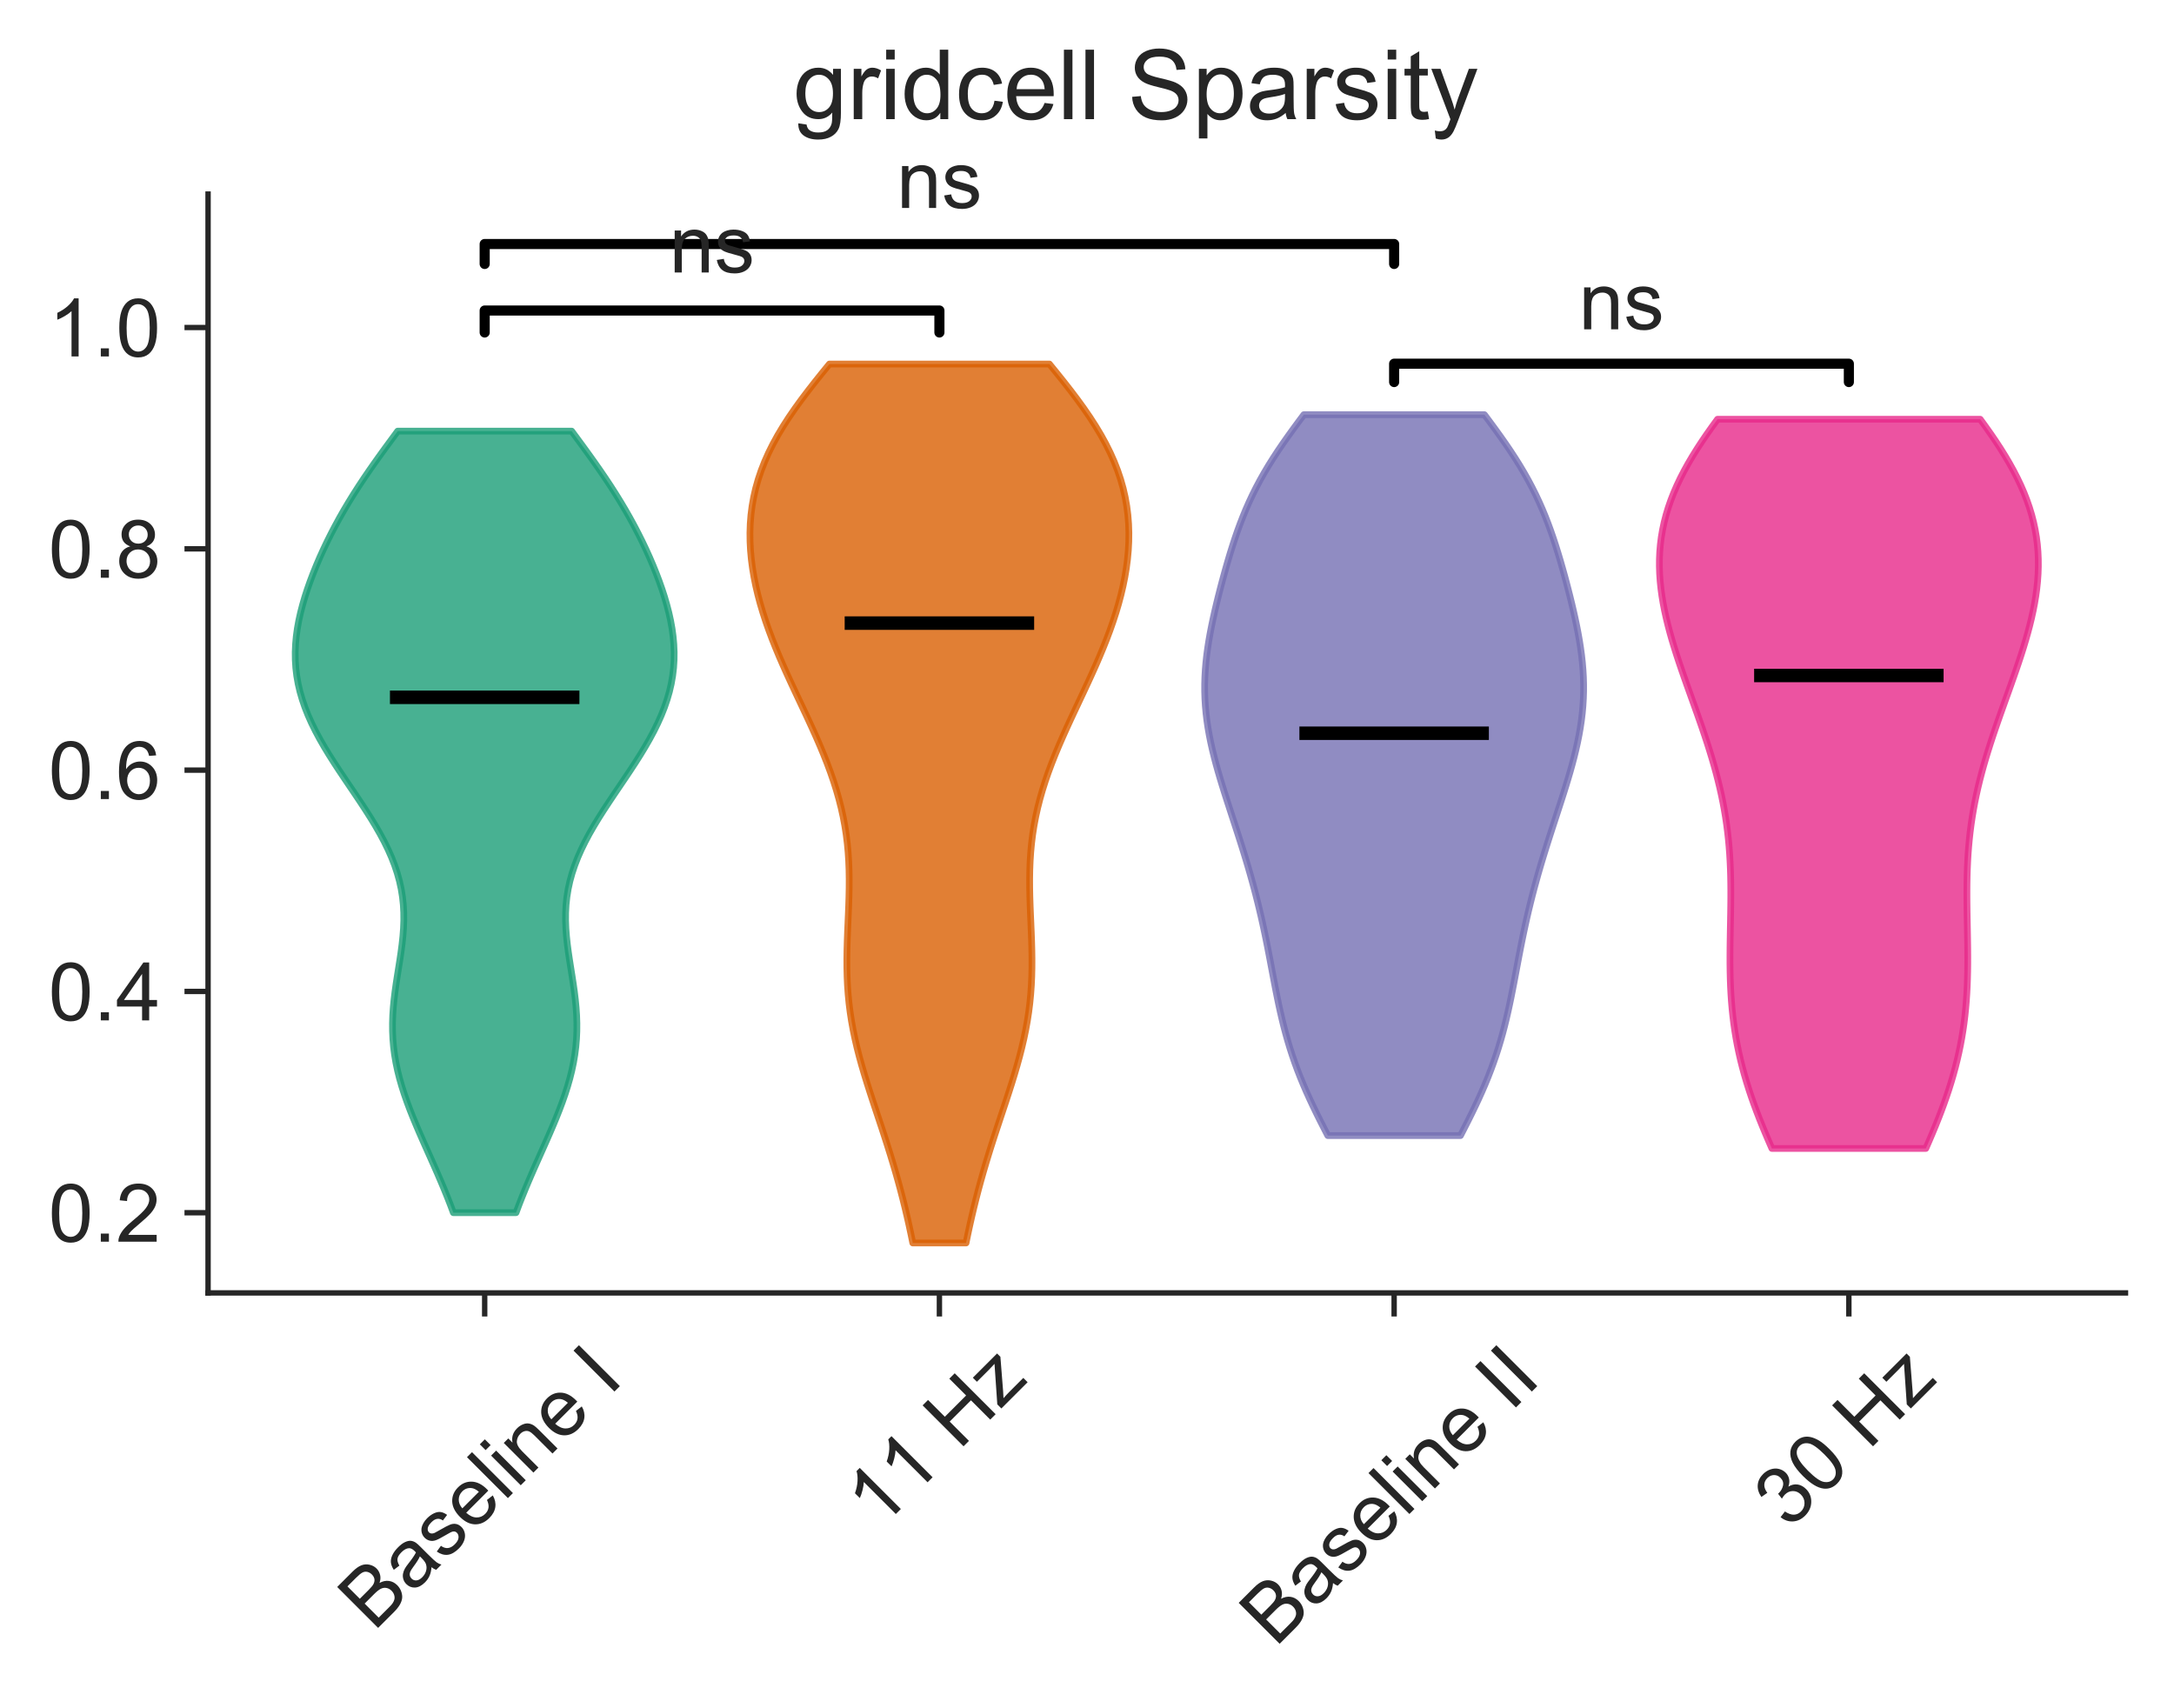 <?xml version="1.0" encoding="utf-8" standalone="no"?>
<!DOCTYPE svg PUBLIC "-//W3C//DTD SVG 1.1//EN"
  "http://www.w3.org/Graphics/SVG/1.1/DTD/svg11.dtd">
<!-- Created with matplotlib (https://matplotlib.org/) -->
<svg height="253.46pt" version="1.1" viewBox="0 0 322.66 253.46" width="322.66pt" xmlns="http://www.w3.org/2000/svg" xmlns:xlink="http://www.w3.org/1999/xlink">
 <defs>
  <style type="text/css">
*{stroke-linecap:butt;stroke-linejoin:round;}
  </style>
 </defs>
 <g id="figure_1">
  <g id="patch_1">
   <path d="M 0 253.46 
L 322.66 253.46 
L 322.66 0 
L 0 0 
z
" style="fill:none;"/>
  </g>
  <g id="axes_1">
   <g id="patch_2">
    <path d="M 30.88 191.88 
L 315.46 191.88 
L 315.46 28.8 
L 30.88 28.8 
z
" style="fill:none;"/>
   </g>
   <g id="matplotlib.axis_1">
    <g id="xtick_1">
     <g id="line2d_1">
      <defs>
       <path d="M 0 0 
L 0 3.5 
" id="m18ed83a889" style="stroke:#262626;stroke-width:0.8;"/>
      </defs>
      <g>
       <use style="fill:#262626;stroke:#262626;stroke-width:0.8;" x="71.936" xlink:href="#m18ed83a889" y="191.88"/>
      </g>
     </g>
     <g id="text_1">
      <!-- Baseline I -->
      <defs>
       <path d="M 7.328 0 
L 7.328 71.578 
L 34.188 71.578 
Q 42.391 71.578 47.344 69.406 
Q 52.297 67.234 55.094 62.719 
Q 57.906 58.203 57.906 53.266 
Q 57.906 48.688 55.422 44.625 
Q 52.938 40.578 47.906 38.094 
Q 54.391 36.188 57.875 31.594 
Q 61.375 27 61.375 20.75 
Q 61.375 15.719 59.25 11.391 
Q 57.125 7.078 54 4.734 
Q 50.875 2.391 46.156 1.188 
Q 41.453 0 34.625 0 
z
M 16.797 41.5 
L 32.281 41.5 
Q 38.578 41.5 41.312 42.328 
Q 44.922 43.406 46.75 45.891 
Q 48.578 48.391 48.578 52.156 
Q 48.578 55.719 46.875 58.422 
Q 45.172 61.141 41.984 62.141 
Q 38.812 63.141 31.109 63.141 
L 16.797 63.141 
z
M 16.797 8.453 
L 34.625 8.453 
Q 39.203 8.453 41.062 8.797 
Q 44.344 9.375 46.531 10.734 
Q 48.734 12.109 50.141 14.719 
Q 51.562 17.328 51.562 20.75 
Q 51.562 24.75 49.516 27.703 
Q 47.469 30.672 43.828 31.859 
Q 40.188 33.062 33.344 33.062 
L 16.797 33.062 
z
" id="ArialMT-66"/>
       <path d="M 40.438 6.391 
Q 35.547 2.25 31.031 0.531 
Q 26.516 -1.172 21.344 -1.172 
Q 12.797 -1.172 8.203 3 
Q 3.609 7.172 3.609 13.672 
Q 3.609 17.484 5.344 20.625 
Q 7.078 23.781 9.891 25.688 
Q 12.703 27.594 16.219 28.562 
Q 18.797 29.25 24.031 29.891 
Q 34.672 31.156 39.703 32.906 
Q 39.75 34.719 39.75 35.203 
Q 39.75 40.578 37.25 42.781 
Q 33.891 45.75 27.25 45.75 
Q 21.047 45.75 18.094 43.578 
Q 15.141 41.406 13.719 35.891 
L 5.125 37.062 
Q 6.297 42.578 8.984 45.969 
Q 11.672 49.359 16.75 51.188 
Q 21.828 53.031 28.516 53.031 
Q 35.156 53.031 39.297 51.469 
Q 43.453 49.906 45.406 47.531 
Q 47.359 45.172 48.141 41.547 
Q 48.578 39.312 48.578 33.453 
L 48.578 21.734 
Q 48.578 9.469 49.141 6.219 
Q 49.703 2.984 51.375 0 
L 42.188 0 
Q 40.828 2.734 40.438 6.391 
z
M 39.703 26.031 
Q 34.906 24.078 25.344 22.703 
Q 19.922 21.922 17.672 20.938 
Q 15.438 19.969 14.203 18.094 
Q 12.984 16.219 12.984 13.922 
Q 12.984 10.406 15.641 8.062 
Q 18.312 5.719 23.438 5.719 
Q 28.516 5.719 32.469 7.938 
Q 36.422 10.156 38.281 14.016 
Q 39.703 17 39.703 22.797 
z
" id="ArialMT-97"/>
       <path d="M 3.078 15.484 
L 11.766 16.844 
Q 12.5 11.625 15.844 8.844 
Q 19.188 6.062 25.203 6.062 
Q 31.25 6.062 34.172 8.516 
Q 37.109 10.984 37.109 14.312 
Q 37.109 17.281 34.516 19 
Q 32.719 20.172 25.531 21.969 
Q 15.875 24.422 12.141 26.203 
Q 8.406 27.984 6.469 31.125 
Q 4.547 34.281 4.547 38.094 
Q 4.547 41.547 6.125 44.5 
Q 7.719 47.469 10.453 49.422 
Q 12.5 50.922 16.031 51.969 
Q 19.578 53.031 23.641 53.031 
Q 29.734 53.031 34.344 51.266 
Q 38.969 49.516 41.156 46.5 
Q 43.359 43.5 44.188 38.484 
L 35.594 37.312 
Q 35.016 41.312 32.203 43.547 
Q 29.391 45.797 24.266 45.797 
Q 18.219 45.797 15.625 43.797 
Q 13.031 41.797 13.031 39.109 
Q 13.031 37.406 14.109 36.031 
Q 15.188 34.625 17.484 33.688 
Q 18.797 33.203 25.25 31.453 
Q 34.578 28.953 38.25 27.359 
Q 41.938 25.781 44.031 22.75 
Q 46.141 19.734 46.141 15.234 
Q 46.141 10.844 43.578 6.953 
Q 41.016 3.078 36.172 0.953 
Q 31.344 -1.172 25.25 -1.172 
Q 15.141 -1.172 9.844 3.031 
Q 4.547 7.234 3.078 15.484 
z
" id="ArialMT-115"/>
       <path d="M 42.094 16.703 
L 51.172 15.578 
Q 49.031 7.625 43.219 3.219 
Q 37.406 -1.172 28.375 -1.172 
Q 17 -1.172 10.328 5.828 
Q 3.656 12.844 3.656 25.484 
Q 3.656 38.578 10.391 45.797 
Q 17.141 53.031 27.875 53.031 
Q 38.281 53.031 44.875 45.953 
Q 51.469 38.875 51.469 26.031 
Q 51.469 25.25 51.422 23.688 
L 12.75 23.688 
Q 13.234 15.141 17.578 10.594 
Q 21.922 6.062 28.422 6.062 
Q 33.25 6.062 36.672 8.594 
Q 40.094 11.141 42.094 16.703 
z
M 13.234 30.906 
L 42.188 30.906 
Q 41.609 37.453 38.875 40.719 
Q 34.672 45.797 27.984 45.797 
Q 21.922 45.797 17.797 41.75 
Q 13.672 37.703 13.234 30.906 
z
" id="ArialMT-101"/>
       <path d="M 6.391 0 
L 6.391 71.578 
L 15.188 71.578 
L 15.188 0 
z
" id="ArialMT-108"/>
       <path d="M 6.641 61.469 
L 6.641 71.578 
L 15.438 71.578 
L 15.438 61.469 
z
M 6.641 0 
L 6.641 51.859 
L 15.438 51.859 
L 15.438 0 
z
" id="ArialMT-105"/>
       <path d="M 6.594 0 
L 6.594 51.859 
L 14.5 51.859 
L 14.5 44.484 
Q 20.219 53.031 31 53.031 
Q 35.688 53.031 39.625 51.344 
Q 43.562 49.656 45.516 46.922 
Q 47.469 44.188 48.25 40.438 
Q 48.734 37.984 48.734 31.891 
L 48.734 0 
L 39.938 0 
L 39.938 31.547 
Q 39.938 36.922 38.906 39.578 
Q 37.891 42.234 35.281 43.812 
Q 32.672 45.406 29.156 45.406 
Q 23.531 45.406 19.453 41.844 
Q 15.375 38.281 15.375 28.328 
L 15.375 0 
z
" id="ArialMT-110"/>
       <path id="ArialMT-32"/>
       <path d="M 9.328 0 
L 9.328 71.578 
L 18.797 71.578 
L 18.797 0 
z
" id="ArialMT-73"/>
      </defs>
      <g style="fill:#262626;" transform="translate(55.498 242.216)rotate(-45)scale(0.12 -0.12)">
       <use xlink:href="#ArialMT-66"/>
       <use x="66.699" xlink:href="#ArialMT-97"/>
       <use x="122.314" xlink:href="#ArialMT-115"/>
       <use x="172.314" xlink:href="#ArialMT-101"/>
       <use x="227.93" xlink:href="#ArialMT-108"/>
       <use x="250.146" xlink:href="#ArialMT-105"/>
       <use x="272.363" xlink:href="#ArialMT-110"/>
       <use x="327.979" xlink:href="#ArialMT-101"/>
       <use x="383.594" xlink:href="#ArialMT-32"/>
       <use x="411.377" xlink:href="#ArialMT-73"/>
      </g>
     </g>
    </g>
    <g id="xtick_2">
     <g id="line2d_2">
      <g>
       <use style="fill:#262626;stroke:#262626;stroke-width:0.8;" x="139.425" xlink:href="#m18ed83a889" y="191.88"/>
      </g>
     </g>
     <g id="text_2">
      <!-- 11 Hz -->
      <defs>
       <path d="M 37.25 0 
L 28.469 0 
L 28.469 56 
Q 25.297 52.984 20.141 49.953 
Q 14.984 46.922 10.891 45.406 
L 10.891 53.906 
Q 18.266 57.375 23.781 62.297 
Q 29.297 67.234 31.594 71.875 
L 37.25 71.875 
z
" id="ArialMT-49"/>
       <path d="M 8.016 0 
L 8.016 71.578 
L 17.484 71.578 
L 17.484 42.188 
L 54.688 42.188 
L 54.688 71.578 
L 64.156 71.578 
L 64.156 0 
L 54.688 0 
L 54.688 33.734 
L 17.484 33.734 
L 17.484 0 
z
" id="ArialMT-72"/>
       <path d="M 1.953 0 
L 1.953 7.125 
L 34.969 45.016 
Q 29.344 44.734 25.047 44.734 
L 3.906 44.734 
L 3.906 51.859 
L 46.297 51.859 
L 46.297 46.047 
L 18.219 13.141 
L 12.797 7.125 
Q 18.703 7.562 23.875 7.562 
L 47.859 7.562 
L 47.859 0 
z
" id="ArialMT-122"/>
      </defs>
      <g style="fill:#262626;" transform="translate(130.541 227.109)rotate(-45)scale(0.12 -0.12)">
       <use xlink:href="#ArialMT-49"/>
       <use x="55.506" xlink:href="#ArialMT-49"/>
       <use x="111.121" xlink:href="#ArialMT-32"/>
       <use x="138.904" xlink:href="#ArialMT-72"/>
       <use x="211.121" xlink:href="#ArialMT-122"/>
      </g>
     </g>
    </g>
    <g id="xtick_3">
     <g id="line2d_3">
      <g>
       <use style="fill:#262626;stroke:#262626;stroke-width:0.8;" x="206.915" xlink:href="#m18ed83a889" y="191.88"/>
      </g>
     </g>
     <g id="text_3">
      <!-- Baseline II -->
      <g style="fill:#262626;" transform="translate(189.298 244.573)rotate(-45)scale(0.12 -0.12)">
       <use xlink:href="#ArialMT-66"/>
       <use x="66.699" xlink:href="#ArialMT-97"/>
       <use x="122.314" xlink:href="#ArialMT-115"/>
       <use x="172.314" xlink:href="#ArialMT-101"/>
       <use x="227.93" xlink:href="#ArialMT-108"/>
       <use x="250.146" xlink:href="#ArialMT-105"/>
       <use x="272.363" xlink:href="#ArialMT-110"/>
       <use x="327.979" xlink:href="#ArialMT-101"/>
       <use x="383.594" xlink:href="#ArialMT-32"/>
       <use x="411.377" xlink:href="#ArialMT-73"/>
       <use x="439.16" xlink:href="#ArialMT-73"/>
      </g>
     </g>
    </g>
    <g id="xtick_4">
     <g id="line2d_4">
      <g>
       <use style="fill:#262626;stroke:#262626;stroke-width:0.8;" x="274.404" xlink:href="#m18ed83a889" y="191.88"/>
      </g>
     </g>
     <g id="text_4">
      <!-- 30 Hz -->
      <defs>
       <path d="M 4.203 18.891 
L 12.984 20.062 
Q 14.5 12.594 18.141 9.297 
Q 21.781 6 27 6 
Q 33.203 6 37.469 10.297 
Q 41.75 14.594 41.75 20.953 
Q 41.75 27 37.797 30.922 
Q 33.844 34.859 27.734 34.859 
Q 25.25 34.859 21.531 33.891 
L 22.516 41.609 
Q 23.391 41.5 23.922 41.5 
Q 29.547 41.5 34.031 44.422 
Q 38.531 47.359 38.531 53.469 
Q 38.531 58.297 35.25 61.469 
Q 31.984 64.656 26.812 64.656 
Q 21.688 64.656 18.266 61.422 
Q 14.844 58.203 13.875 51.766 
L 5.078 53.328 
Q 6.688 62.156 12.391 67.016 
Q 18.109 71.875 26.609 71.875 
Q 32.469 71.875 37.391 69.359 
Q 42.328 66.844 44.938 62.5 
Q 47.562 58.156 47.562 53.266 
Q 47.562 48.641 45.062 44.828 
Q 42.578 41.016 37.703 38.766 
Q 44.047 37.312 47.562 32.688 
Q 51.078 28.078 51.078 21.141 
Q 51.078 11.766 44.234 5.25 
Q 37.406 -1.266 26.953 -1.266 
Q 17.531 -1.266 11.297 4.344 
Q 5.078 9.969 4.203 18.891 
z
" id="ArialMT-51"/>
       <path d="M 4.156 35.297 
Q 4.156 48 6.766 55.734 
Q 9.375 63.484 14.516 67.672 
Q 19.672 71.875 27.484 71.875 
Q 33.25 71.875 37.594 69.547 
Q 41.938 67.234 44.766 62.859 
Q 47.609 58.5 49.219 52.219 
Q 50.828 45.953 50.828 35.297 
Q 50.828 22.703 48.234 14.969 
Q 45.656 7.234 40.5 3 
Q 35.359 -1.219 27.484 -1.219 
Q 17.141 -1.219 11.234 6.203 
Q 4.156 15.141 4.156 35.297 
z
M 13.188 35.297 
Q 13.188 17.672 17.312 11.828 
Q 21.438 6 27.484 6 
Q 33.547 6 37.672 11.859 
Q 41.797 17.719 41.797 35.297 
Q 41.797 52.984 37.672 58.781 
Q 33.547 64.594 27.391 64.594 
Q 21.344 64.594 17.719 59.469 
Q 13.188 52.938 13.188 35.297 
z
" id="ArialMT-48"/>
      </defs>
      <g style="fill:#262626;" transform="translate(265.515 227.119)rotate(-45)scale(0.12 -0.12)">
       <use xlink:href="#ArialMT-51"/>
       <use x="55.615" xlink:href="#ArialMT-48"/>
       <use x="111.23" xlink:href="#ArialMT-32"/>
       <use x="139.014" xlink:href="#ArialMT-72"/>
       <use x="211.23" xlink:href="#ArialMT-122"/>
      </g>
     </g>
    </g>
   </g>
   <g id="matplotlib.axis_2">
    <g id="ytick_1">
     <g id="line2d_5">
      <defs>
       <path d="M 0 0 
L -3.5 0 
" id="mcec89b714e" style="stroke:#262626;stroke-width:0.8;"/>
      </defs>
      <g>
       <use style="fill:#262626;stroke:#262626;stroke-width:0.8;" x="30.88" xlink:href="#mcec89b714e" y="179.981"/>
      </g>
     </g>
     <g id="text_5">
      <!-- 0.2 -->
      <defs>
       <path d="M 9.078 0 
L 9.078 10.016 
L 19.094 10.016 
L 19.094 0 
z
" id="ArialMT-46"/>
       <path d="M 50.344 8.453 
L 50.344 0 
L 3.031 0 
Q 2.938 3.172 4.047 6.109 
Q 5.859 10.938 9.828 15.625 
Q 13.812 20.312 21.344 26.469 
Q 33.016 36.031 37.109 41.625 
Q 41.219 47.219 41.219 52.203 
Q 41.219 57.422 37.469 61 
Q 33.734 64.594 27.734 64.594 
Q 21.391 64.594 17.578 60.781 
Q 13.766 56.984 13.719 50.25 
L 4.688 51.172 
Q 5.609 61.281 11.656 66.578 
Q 17.719 71.875 27.938 71.875 
Q 38.234 71.875 44.234 66.156 
Q 50.25 60.453 50.25 52 
Q 50.25 47.703 48.484 43.547 
Q 46.734 39.406 42.656 34.812 
Q 38.578 30.219 29.109 22.219 
Q 21.188 15.578 18.938 13.203 
Q 16.703 10.844 15.234 8.453 
z
" id="ArialMT-50"/>
      </defs>
      <g style="fill:#262626;" transform="translate(7.2 184.276)scale(0.12 -0.12)">
       <use xlink:href="#ArialMT-48"/>
       <use x="55.615" xlink:href="#ArialMT-46"/>
       <use x="83.398" xlink:href="#ArialMT-50"/>
      </g>
     </g>
    </g>
    <g id="ytick_2">
     <g id="line2d_6">
      <g>
       <use style="fill:#262626;stroke:#262626;stroke-width:0.8;" x="30.88" xlink:href="#mcec89b714e" y="147.137"/>
      </g>
     </g>
     <g id="text_6">
      <!-- 0.4 -->
      <defs>
       <path d="M 32.328 0 
L 32.328 17.141 
L 1.266 17.141 
L 1.266 25.203 
L 33.938 71.578 
L 41.109 71.578 
L 41.109 25.203 
L 50.781 25.203 
L 50.781 17.141 
L 41.109 17.141 
L 41.109 0 
z
M 32.328 25.203 
L 32.328 57.469 
L 9.906 25.203 
z
" id="ArialMT-52"/>
      </defs>
      <g style="fill:#262626;" transform="translate(7.2 151.432)scale(0.12 -0.12)">
       <use xlink:href="#ArialMT-48"/>
       <use x="55.615" xlink:href="#ArialMT-46"/>
       <use x="83.398" xlink:href="#ArialMT-52"/>
      </g>
     </g>
    </g>
    <g id="ytick_3">
     <g id="line2d_7">
      <g>
       <use style="fill:#262626;stroke:#262626;stroke-width:0.8;" x="30.88" xlink:href="#mcec89b714e" y="114.293"/>
      </g>
     </g>
     <g id="text_7">
      <!-- 0.6 -->
      <defs>
       <path d="M 49.75 54.047 
L 41.016 53.375 
Q 39.844 58.547 37.703 60.891 
Q 34.125 64.656 28.906 64.656 
Q 24.703 64.656 21.531 62.312 
Q 17.391 59.281 14.984 53.469 
Q 12.594 47.656 12.5 36.922 
Q 15.672 41.75 20.266 44.094 
Q 24.859 46.438 29.891 46.438 
Q 38.672 46.438 44.844 39.969 
Q 51.031 33.5 51.031 23.25 
Q 51.031 16.5 48.125 10.719 
Q 45.219 4.938 40.141 1.859 
Q 35.062 -1.219 28.609 -1.219 
Q 17.625 -1.219 10.688 6.859 
Q 3.766 14.938 3.766 33.5 
Q 3.766 54.25 11.422 63.672 
Q 18.109 71.875 29.438 71.875 
Q 37.891 71.875 43.281 67.141 
Q 48.688 62.406 49.75 54.047 
z
M 13.875 23.188 
Q 13.875 18.656 15.797 14.5 
Q 17.719 10.359 21.188 8.172 
Q 24.656 6 28.469 6 
Q 34.031 6 38.031 10.484 
Q 42.047 14.984 42.047 22.703 
Q 42.047 30.125 38.078 34.391 
Q 34.125 38.672 28.125 38.672 
Q 22.172 38.672 18.016 34.391 
Q 13.875 30.125 13.875 23.188 
z
" id="ArialMT-54"/>
      </defs>
      <g style="fill:#262626;" transform="translate(7.2 118.588)scale(0.12 -0.12)">
       <use xlink:href="#ArialMT-48"/>
       <use x="55.615" xlink:href="#ArialMT-46"/>
       <use x="83.398" xlink:href="#ArialMT-54"/>
      </g>
     </g>
    </g>
    <g id="ytick_4">
     <g id="line2d_8">
      <g>
       <use style="fill:#262626;stroke:#262626;stroke-width:0.8;" x="30.88" xlink:href="#mcec89b714e" y="81.449"/>
      </g>
     </g>
     <g id="text_8">
      <!-- 0.8 -->
      <defs>
       <path d="M 17.672 38.812 
Q 12.203 40.828 9.562 44.531 
Q 6.938 48.25 6.938 53.422 
Q 6.938 61.234 12.547 66.547 
Q 18.172 71.875 27.484 71.875 
Q 36.859 71.875 42.578 66.422 
Q 48.297 60.984 48.297 53.172 
Q 48.297 48.188 45.672 44.5 
Q 43.062 40.828 37.75 38.812 
Q 44.344 36.672 47.781 31.875 
Q 51.219 27.094 51.219 20.453 
Q 51.219 11.281 44.719 5.031 
Q 38.234 -1.219 27.641 -1.219 
Q 17.047 -1.219 10.547 5.047 
Q 4.047 11.328 4.047 20.703 
Q 4.047 27.688 7.594 32.391 
Q 11.141 37.109 17.672 38.812 
z
M 15.922 53.719 
Q 15.922 48.641 19.188 45.406 
Q 22.469 42.188 27.688 42.188 
Q 32.766 42.188 36.016 45.375 
Q 39.266 48.578 39.266 53.219 
Q 39.266 58.062 35.906 61.359 
Q 32.562 64.656 27.594 64.656 
Q 22.562 64.656 19.234 61.422 
Q 15.922 58.203 15.922 53.719 
z
M 13.094 20.656 
Q 13.094 16.891 14.875 13.375 
Q 16.656 9.859 20.172 7.922 
Q 23.688 6 27.734 6 
Q 34.031 6 38.125 10.047 
Q 42.234 14.109 42.234 20.359 
Q 42.234 26.703 38.016 30.859 
Q 33.797 35.016 27.438 35.016 
Q 21.234 35.016 17.156 30.906 
Q 13.094 26.812 13.094 20.656 
z
" id="ArialMT-56"/>
      </defs>
      <g style="fill:#262626;" transform="translate(7.2 85.743)scale(0.12 -0.12)">
       <use xlink:href="#ArialMT-48"/>
       <use x="55.615" xlink:href="#ArialMT-46"/>
       <use x="83.398" xlink:href="#ArialMT-56"/>
      </g>
     </g>
    </g>
    <g id="ytick_5">
     <g id="line2d_9">
      <g>
       <use style="fill:#262626;stroke:#262626;stroke-width:0.8;" x="30.88" xlink:href="#mcec89b714e" y="48.605"/>
      </g>
     </g>
     <g id="text_9">
      <!-- 1.0 -->
      <g style="fill:#262626;" transform="translate(7.2 52.899)scale(0.12 -0.12)">
       <use xlink:href="#ArialMT-49"/>
       <use x="55.615" xlink:href="#ArialMT-46"/>
       <use x="83.398" xlink:href="#ArialMT-48"/>
      </g>
     </g>
    </g>
   </g>
   <g id="PolyCollection_1">
    <defs>
     <path d="M 76.589 -73.489 
L 67.283 -73.489 
L 66.845 -74.661 
L 66.386 -75.832 
L 65.91 -77.004 
L 65.418 -78.175 
L 64.913 -79.347 
L 64.398 -80.519 
L 63.877 -81.69 
L 63.353 -82.862 
L 62.831 -84.033 
L 62.316 -85.205 
L 61.813 -86.377 
L 61.325 -87.548 
L 60.859 -88.72 
L 60.419 -89.891 
L 60.009 -91.063 
L 59.635 -92.235 
L 59.299 -93.406 
L 59.007 -94.578 
L 58.76 -95.749 
L 58.561 -96.921 
L 58.41 -98.093 
L 58.309 -99.264 
L 58.257 -100.436 
L 58.252 -101.607 
L 58.29 -102.779 
L 58.369 -103.951 
L 58.483 -105.122 
L 58.626 -106.294 
L 58.791 -107.465 
L 58.972 -108.637 
L 59.158 -109.809 
L 59.343 -110.98 
L 59.516 -112.152 
L 59.67 -113.323 
L 59.795 -114.495 
L 59.884 -115.667 
L 59.928 -116.838 
L 59.921 -118.01 
L 59.858 -119.181 
L 59.733 -120.353 
L 59.544 -121.525 
L 59.288 -122.696 
L 58.964 -123.868 
L 58.574 -125.039 
L 58.119 -126.211 
L 57.602 -127.382 
L 57.028 -128.554 
L 56.402 -129.726 
L 55.729 -130.897 
L 55.017 -132.069 
L 54.273 -133.24 
L 53.504 -134.412 
L 52.72 -135.584 
L 51.928 -136.755 
L 51.136 -137.927 
L 50.352 -139.098 
L 49.586 -140.27 
L 48.843 -141.442 
L 48.132 -142.613 
L 47.459 -143.785 
L 46.83 -144.956 
L 46.252 -146.128 
L 45.728 -147.3 
L 45.263 -148.471 
L 44.86 -149.643 
L 44.521 -150.814 
L 44.248 -151.986 
L 44.042 -153.158 
L 43.902 -154.329 
L 43.827 -155.501 
L 43.815 -156.672 
L 43.865 -157.844 
L 43.972 -159.016 
L 44.133 -160.187 
L 44.345 -161.359 
L 44.604 -162.53 
L 44.907 -163.702 
L 45.249 -164.874 
L 45.628 -166.045 
L 46.041 -167.217 
L 46.486 -168.388 
L 46.96 -169.56 
L 47.462 -170.732 
L 47.992 -171.903 
L 48.55 -173.075 
L 49.135 -174.246 
L 49.747 -175.418 
L 50.387 -176.59 
L 51.054 -177.761 
L 51.75 -178.933 
L 52.473 -180.104 
L 53.223 -181.276 
L 53.998 -182.447 
L 54.797 -183.619 
L 55.616 -184.791 
L 56.452 -185.962 
L 57.302 -187.134 
L 58.162 -188.305 
L 59.025 -189.477 
L 84.847 -189.477 
L 84.847 -189.477 
L 85.71 -188.305 
L 86.57 -187.134 
L 87.42 -185.962 
L 88.256 -184.791 
L 89.075 -183.619 
L 89.874 -182.447 
L 90.649 -181.276 
L 91.399 -180.104 
L 92.122 -178.933 
L 92.818 -177.761 
L 93.485 -176.59 
L 94.125 -175.418 
L 94.737 -174.246 
L 95.322 -173.075 
L 95.88 -171.903 
L 96.41 -170.732 
L 96.912 -169.56 
L 97.386 -168.388 
L 97.831 -167.217 
L 98.244 -166.045 
L 98.623 -164.874 
L 98.965 -163.702 
L 99.268 -162.53 
L 99.527 -161.359 
L 99.739 -160.187 
L 99.9 -159.016 
L 100.007 -157.844 
L 100.057 -156.672 
L 100.045 -155.501 
L 99.97 -154.329 
L 99.83 -153.158 
L 99.624 -151.986 
L 99.351 -150.814 
L 99.012 -149.643 
L 98.609 -148.471 
L 98.144 -147.3 
L 97.62 -146.128 
L 97.042 -144.956 
L 96.413 -143.785 
L 95.74 -142.613 
L 95.029 -141.442 
L 94.286 -140.27 
L 93.52 -139.098 
L 92.736 -137.927 
L 91.944 -136.755 
L 91.152 -135.584 
L 90.368 -134.412 
L 89.599 -133.24 
L 88.855 -132.069 
L 88.143 -130.897 
L 87.47 -129.726 
L 86.844 -128.554 
L 86.27 -127.382 
L 85.753 -126.211 
L 85.298 -125.039 
L 84.908 -123.868 
L 84.584 -122.696 
L 84.328 -121.525 
L 84.139 -120.353 
L 84.014 -119.181 
L 83.951 -118.01 
L 83.944 -116.838 
L 83.988 -115.667 
L 84.077 -114.495 
L 84.202 -113.323 
L 84.356 -112.152 
L 84.529 -110.98 
L 84.714 -109.809 
L 84.9 -108.637 
L 85.081 -107.465 
L 85.246 -106.294 
L 85.389 -105.122 
L 85.503 -103.951 
L 85.582 -102.779 
L 85.62 -101.607 
L 85.615 -100.436 
L 85.563 -99.264 
L 85.462 -98.093 
L 85.311 -96.921 
L 85.112 -95.749 
L 84.865 -94.578 
L 84.573 -93.406 
L 84.237 -92.235 
L 83.863 -91.063 
L 83.453 -89.891 
L 83.013 -88.72 
L 82.547 -87.548 
L 82.059 -86.377 
L 81.556 -85.205 
L 81.041 -84.033 
L 80.519 -82.862 
L 79.996 -81.69 
L 79.474 -80.519 
L 78.959 -79.347 
L 78.454 -78.175 
L 77.962 -77.004 
L 77.486 -75.832 
L 77.027 -74.661 
L 76.589 -73.489 
z
" id="m38d24b3eb7" style="stroke:#1b9e77;stroke-opacity:0.8;"/>
    </defs>
    <g clip-path="url(#p44fc3659e3)">
     <use style="fill:#1b9e77;fill-opacity:0.8;stroke:#1b9e77;stroke-opacity:0.8;" x="0" xlink:href="#m38d24b3eb7" y="253.46"/>
    </g>
   </g>
   <g id="PolyCollection_2">
    <defs>
     <path d="M 143.378 -68.992 
L 135.473 -68.992 
L 135.2 -70.31 
L 134.916 -71.628 
L 134.618 -72.945 
L 134.306 -74.263 
L 133.979 -75.58 
L 133.637 -76.898 
L 133.279 -78.216 
L 132.907 -79.533 
L 132.519 -80.851 
L 132.118 -82.169 
L 131.704 -83.486 
L 131.281 -84.804 
L 130.849 -86.121 
L 130.412 -87.439 
L 129.973 -88.757 
L 129.537 -90.074 
L 129.107 -91.392 
L 128.687 -92.709 
L 128.282 -94.027 
L 127.895 -95.345 
L 127.532 -96.662 
L 127.196 -97.98 
L 126.889 -99.298 
L 126.615 -100.615 
L 126.377 -101.933 
L 126.174 -103.25 
L 126.008 -104.568 
L 125.878 -105.886 
L 125.784 -107.203 
L 125.723 -108.521 
L 125.692 -109.838 
L 125.688 -111.156 
L 125.707 -112.474 
L 125.744 -113.791 
L 125.793 -115.109 
L 125.849 -116.427 
L 125.906 -117.744 
L 125.959 -119.062 
L 126.001 -120.379 
L 126.028 -121.697 
L 126.033 -123.015 
L 126.012 -124.332 
L 125.96 -125.65 
L 125.875 -126.967 
L 125.751 -128.285 
L 125.588 -129.603 
L 125.383 -130.92 
L 125.135 -132.238 
L 124.844 -133.556 
L 124.51 -134.873 
L 124.134 -136.191 
L 123.718 -137.508 
L 123.263 -138.826 
L 122.774 -140.144 
L 122.253 -141.461 
L 121.704 -142.779 
L 121.131 -144.096 
L 120.538 -145.414 
L 119.932 -146.732 
L 119.315 -148.049 
L 118.694 -149.367 
L 118.073 -150.685 
L 117.458 -152.002 
L 116.852 -153.32 
L 116.26 -154.637 
L 115.687 -155.955 
L 115.136 -157.273 
L 114.611 -158.59 
L 114.116 -159.908 
L 113.652 -161.225 
L 113.224 -162.543 
L 112.832 -163.861 
L 112.481 -165.178 
L 112.17 -166.496 
L 111.904 -167.814 
L 111.683 -169.131 
L 111.511 -170.449 
L 111.388 -171.766 
L 111.319 -173.084 
L 111.305 -174.402 
L 111.349 -175.719 
L 111.453 -177.037 
L 111.621 -178.354 
L 111.855 -179.672 
L 112.157 -180.99 
L 112.529 -182.307 
L 112.971 -183.625 
L 113.486 -184.943 
L 114.072 -186.26 
L 114.728 -187.578 
L 115.452 -188.895 
L 116.241 -190.213 
L 117.091 -191.531 
L 117.996 -192.848 
L 118.95 -194.166 
L 119.946 -195.483 
L 120.976 -196.801 
L 122.031 -198.119 
L 123.103 -199.436 
L 155.747 -199.436 
L 155.747 -199.436 
L 156.819 -198.119 
L 157.875 -196.801 
L 158.905 -195.483 
L 159.901 -194.166 
L 160.855 -192.848 
L 161.76 -191.531 
L 162.609 -190.213 
L 163.399 -188.895 
L 164.123 -187.578 
L 164.779 -186.26 
L 165.365 -184.943 
L 165.879 -183.625 
L 166.322 -182.307 
L 166.694 -180.99 
L 166.996 -179.672 
L 167.229 -178.354 
L 167.397 -177.037 
L 167.502 -175.719 
L 167.546 -174.402 
L 167.532 -173.084 
L 167.462 -171.766 
L 167.34 -170.449 
L 167.168 -169.131 
L 166.947 -167.814 
L 166.68 -166.496 
L 166.37 -165.178 
L 166.018 -163.861 
L 165.627 -162.543 
L 165.198 -161.225 
L 164.735 -159.908 
L 164.239 -158.59 
L 163.714 -157.273 
L 163.164 -155.955 
L 162.591 -154.637 
L 161.999 -153.32 
L 161.393 -152.002 
L 160.777 -150.685 
L 160.156 -149.367 
L 159.535 -148.049 
L 158.919 -146.732 
L 158.312 -145.414 
L 157.72 -144.096 
L 157.147 -142.779 
L 156.598 -141.461 
L 156.077 -140.144 
L 155.587 -138.826 
L 155.133 -137.508 
L 154.717 -136.191 
L 154.341 -134.873 
L 154.006 -133.556 
L 153.715 -132.238 
L 153.467 -130.92 
L 153.262 -129.603 
L 153.099 -128.285 
L 152.976 -126.967 
L 152.89 -125.65 
L 152.839 -124.332 
L 152.818 -123.015 
L 152.823 -121.697 
L 152.849 -120.379 
L 152.892 -119.062 
L 152.944 -117.744 
L 153.002 -116.427 
L 153.058 -115.109 
L 153.107 -113.791 
L 153.143 -112.474 
L 153.162 -111.156 
L 153.158 -109.838 
L 153.128 -108.521 
L 153.067 -107.203 
L 152.972 -105.886 
L 152.843 -104.568 
L 152.677 -103.25 
L 152.474 -101.933 
L 152.235 -100.615 
L 151.962 -99.298 
L 151.655 -97.98 
L 151.319 -96.662 
L 150.955 -95.345 
L 150.569 -94.027 
L 150.164 -92.709 
L 149.744 -91.392 
L 149.314 -90.074 
L 148.877 -88.757 
L 148.439 -87.439 
L 148.002 -86.121 
L 147.57 -84.804 
L 147.146 -83.486 
L 146.733 -82.169 
L 146.331 -80.851 
L 145.944 -79.533 
L 145.571 -78.216 
L 145.214 -76.898 
L 144.872 -75.58 
L 144.545 -74.263 
L 144.233 -72.945 
L 143.935 -71.628 
L 143.65 -70.31 
L 143.378 -68.992 
z
" id="m527d352582" style="stroke:#d95f02;stroke-opacity:0.8;"/>
    </defs>
    <g clip-path="url(#p44fc3659e3)">
     <use style="fill:#d95f02;fill-opacity:0.8;stroke:#d95f02;stroke-opacity:0.8;" x="0" xlink:href="#m527d352582" y="253.46"/>
    </g>
   </g>
   <g id="PolyCollection_3">
    <defs>
     <path d="M 216.761 -84.93 
L 197.068 -84.93 
L 196.511 -86.011 
L 195.962 -87.091 
L 195.424 -88.172 
L 194.9 -89.253 
L 194.393 -90.333 
L 193.904 -91.414 
L 193.437 -92.495 
L 192.991 -93.576 
L 192.57 -94.656 
L 192.172 -95.737 
L 191.799 -96.818 
L 191.45 -97.898 
L 191.123 -98.979 
L 190.819 -100.06 
L 190.534 -101.14 
L 190.268 -102.221 
L 190.018 -103.302 
L 189.782 -104.382 
L 189.558 -105.463 
L 189.342 -106.544 
L 189.133 -107.624 
L 188.928 -108.705 
L 188.724 -109.786 
L 188.52 -110.867 
L 188.313 -111.947 
L 188.102 -113.028 
L 187.885 -114.109 
L 187.661 -115.189 
L 187.428 -116.27 
L 187.186 -117.351 
L 186.934 -118.431 
L 186.672 -119.512 
L 186.399 -120.593 
L 186.116 -121.673 
L 185.822 -122.754 
L 185.518 -123.835 
L 185.204 -124.916 
L 184.881 -125.996 
L 184.551 -127.077 
L 184.213 -128.158 
L 183.869 -129.238 
L 183.52 -130.319 
L 183.168 -131.4 
L 182.815 -132.48 
L 182.463 -133.561 
L 182.112 -134.642 
L 181.767 -135.722 
L 181.428 -136.803 
L 181.099 -137.884 
L 180.783 -138.965 
L 180.481 -140.045 
L 180.197 -141.126 
L 179.932 -142.207 
L 179.69 -143.287 
L 179.474 -144.368 
L 179.284 -145.449 
L 179.123 -146.529 
L 178.993 -147.61 
L 178.894 -148.691 
L 178.828 -149.771 
L 178.795 -150.852 
L 178.794 -151.933 
L 178.826 -153.013 
L 178.888 -154.094 
L 178.981 -155.175 
L 179.101 -156.256 
L 179.248 -157.336 
L 179.418 -158.417 
L 179.609 -159.498 
L 179.82 -160.578 
L 180.046 -161.659 
L 180.287 -162.74 
L 180.541 -163.82 
L 180.805 -164.901 
L 181.079 -165.982 
L 181.362 -167.062 
L 181.654 -168.143 
L 181.955 -169.224 
L 182.267 -170.305 
L 182.59 -171.385 
L 182.928 -172.466 
L 183.282 -173.547 
L 183.654 -174.627 
L 184.049 -175.708 
L 184.468 -176.789 
L 184.913 -177.869 
L 185.389 -178.95 
L 185.896 -180.031 
L 186.436 -181.111 
L 187.01 -182.192 
L 187.619 -183.273 
L 188.262 -184.354 
L 188.937 -185.434 
L 189.643 -186.515 
L 190.377 -187.596 
L 191.135 -188.676 
L 191.914 -189.757 
L 192.708 -190.838 
L 193.514 -191.918 
L 220.315 -191.918 
L 220.315 -191.918 
L 221.121 -190.838 
L 221.916 -189.757 
L 222.694 -188.676 
L 223.453 -187.596 
L 224.187 -186.515 
L 224.893 -185.434 
L 225.568 -184.354 
L 226.21 -183.273 
L 226.819 -182.192 
L 227.393 -181.111 
L 227.933 -180.031 
L 228.44 -178.95 
L 228.916 -177.869 
L 229.362 -176.789 
L 229.781 -175.708 
L 230.175 -174.627 
L 230.548 -173.547 
L 230.901 -172.466 
L 231.239 -171.385 
L 231.563 -170.305 
L 231.874 -169.224 
L 232.176 -168.143 
L 232.468 -167.062 
L 232.75 -165.982 
L 233.024 -164.901 
L 233.289 -163.82 
L 233.542 -162.74 
L 233.783 -161.659 
L 234.01 -160.578 
L 234.22 -159.498 
L 234.411 -158.417 
L 234.581 -157.336 
L 234.728 -156.256 
L 234.848 -155.175 
L 234.941 -154.094 
L 235.004 -153.013 
L 235.035 -151.933 
L 235.035 -150.852 
L 235.001 -149.771 
L 234.935 -148.691 
L 234.837 -147.61 
L 234.706 -146.529 
L 234.546 -145.449 
L 234.356 -144.368 
L 234.139 -143.287 
L 233.897 -142.207 
L 233.633 -141.126 
L 233.348 -140.045 
L 233.047 -138.965 
L 232.73 -137.884 
L 232.401 -136.803 
L 232.063 -135.722 
L 231.717 -134.642 
L 231.367 -133.561 
L 231.014 -132.48 
L 230.661 -131.4 
L 230.309 -130.319 
L 229.961 -129.238 
L 229.617 -128.158 
L 229.279 -127.077 
L 228.948 -125.996 
L 228.625 -124.916 
L 228.312 -123.835 
L 228.008 -122.754 
L 227.714 -121.673 
L 227.43 -120.593 
L 227.158 -119.512 
L 226.895 -118.431 
L 226.643 -117.351 
L 226.401 -116.27 
L 226.169 -115.189 
L 225.944 -114.109 
L 225.727 -113.028 
L 225.516 -111.947 
L 225.31 -110.867 
L 225.105 -109.786 
L 224.902 -108.705 
L 224.697 -107.624 
L 224.487 -106.544 
L 224.272 -105.463 
L 224.047 -104.382 
L 223.811 -103.302 
L 223.561 -102.221 
L 223.295 -101.14 
L 223.011 -100.06 
L 222.706 -98.979 
L 222.38 -97.898 
L 222.03 -96.818 
L 221.657 -95.737 
L 221.259 -94.656 
L 220.838 -93.576 
L 220.393 -92.495 
L 219.925 -91.414 
L 219.437 -90.333 
L 218.929 -89.253 
L 218.405 -88.172 
L 217.867 -87.091 
L 217.318 -86.011 
L 216.761 -84.93 
z
" id="mce987ba206" style="stroke:#7570b3;stroke-opacity:0.8;"/>
    </defs>
    <g clip-path="url(#p44fc3659e3)">
     <use style="fill:#7570b3;fill-opacity:0.8;stroke:#7570b3;stroke-opacity:0.8;" x="0" xlink:href="#mce987ba206" y="253.46"/>
    </g>
   </g>
   <g id="PolyCollection_4">
    <defs>
     <path d="M 285.828 -83.021 
L 262.98 -83.021 
L 262.503 -84.115 
L 262.036 -85.208 
L 261.582 -86.301 
L 261.143 -87.394 
L 260.72 -88.487 
L 260.315 -89.58 
L 259.929 -90.673 
L 259.564 -91.766 
L 259.221 -92.859 
L 258.9 -93.953 
L 258.602 -95.046 
L 258.327 -96.139 
L 258.077 -97.232 
L 257.85 -98.325 
L 257.647 -99.418 
L 257.468 -100.511 
L 257.311 -101.604 
L 257.177 -102.698 
L 257.064 -103.791 
L 256.971 -104.884 
L 256.897 -105.977 
L 256.84 -107.07 
L 256.8 -108.163 
L 256.774 -109.256 
L 256.76 -110.349 
L 256.758 -111.442 
L 256.764 -112.536 
L 256.777 -113.629 
L 256.795 -114.722 
L 256.815 -115.815 
L 256.836 -116.908 
L 256.855 -118.001 
L 256.87 -119.094 
L 256.88 -120.187 
L 256.881 -121.281 
L 256.872 -122.374 
L 256.852 -123.467 
L 256.818 -124.56 
L 256.769 -125.653 
L 256.704 -126.746 
L 256.62 -127.839 
L 256.519 -128.932 
L 256.397 -130.025 
L 256.256 -131.119 
L 256.093 -132.212 
L 255.91 -133.305 
L 255.706 -134.398 
L 255.482 -135.491 
L 255.237 -136.584 
L 254.972 -137.677 
L 254.689 -138.77 
L 254.388 -139.863 
L 254.07 -140.957 
L 253.737 -142.05 
L 253.39 -143.143 
L 253.031 -144.236 
L 252.662 -145.329 
L 252.284 -146.422 
L 251.899 -147.515 
L 251.51 -148.608 
L 251.118 -149.702 
L 250.725 -150.795 
L 250.335 -151.888 
L 249.949 -152.981 
L 249.569 -154.074 
L 249.198 -155.167 
L 248.838 -156.26 
L 248.492 -157.353 
L 248.162 -158.446 
L 247.851 -159.54 
L 247.561 -160.633 
L 247.294 -161.726 
L 247.053 -162.819 
L 246.84 -163.912 
L 246.658 -165.005 
L 246.51 -166.098 
L 246.396 -167.191 
L 246.32 -168.285 
L 246.283 -169.378 
L 246.288 -170.471 
L 246.336 -171.564 
L 246.429 -172.657 
L 246.567 -173.75 
L 246.753 -174.843 
L 246.986 -175.936 
L 247.268 -177.029 
L 247.598 -178.123 
L 247.976 -179.216 
L 248.402 -180.309 
L 248.875 -181.402 
L 249.394 -182.495 
L 249.956 -183.588 
L 250.56 -184.681 
L 251.204 -185.774 
L 251.885 -186.868 
L 252.599 -187.961 
L 253.344 -189.054 
L 254.116 -190.147 
L 254.911 -191.24 
L 293.897 -191.24 
L 293.897 -191.24 
L 294.692 -190.147 
L 295.464 -189.054 
L 296.209 -187.961 
L 296.923 -186.868 
L 297.604 -185.774 
L 298.248 -184.681 
L 298.852 -183.588 
L 299.414 -182.495 
L 299.933 -181.402 
L 300.406 -180.309 
L 300.832 -179.216 
L 301.21 -178.123 
L 301.54 -177.029 
L 301.822 -175.936 
L 302.055 -174.843 
L 302.241 -173.75 
L 302.379 -172.657 
L 302.472 -171.564 
L 302.52 -170.471 
L 302.525 -169.378 
L 302.488 -168.285 
L 302.412 -167.191 
L 302.298 -166.098 
L 302.15 -165.005 
L 301.968 -163.912 
L 301.755 -162.819 
L 301.514 -161.726 
L 301.247 -160.633 
L 300.957 -159.54 
L 300.646 -158.446 
L 300.316 -157.353 
L 299.97 -156.26 
L 299.61 -155.167 
L 299.239 -154.074 
L 298.859 -152.981 
L 298.473 -151.888 
L 298.083 -150.795 
L 297.69 -149.702 
L 297.298 -148.608 
L 296.909 -147.515 
L 296.524 -146.422 
L 296.146 -145.329 
L 295.777 -144.236 
L 295.418 -143.143 
L 295.071 -142.05 
L 294.738 -140.957 
L 294.42 -139.863 
L 294.119 -138.77 
L 293.836 -137.677 
L 293.571 -136.584 
L 293.326 -135.491 
L 293.102 -134.398 
L 292.898 -133.305 
L 292.715 -132.212 
L 292.552 -131.119 
L 292.411 -130.025 
L 292.289 -128.932 
L 292.188 -127.839 
L 292.104 -126.746 
L 292.039 -125.653 
L 291.99 -124.56 
L 291.956 -123.467 
L 291.936 -122.374 
L 291.927 -121.281 
L 291.928 -120.187 
L 291.938 -119.094 
L 291.953 -118.001 
L 291.972 -116.908 
L 291.993 -115.815 
L 292.013 -114.722 
L 292.031 -113.629 
L 292.044 -112.536 
L 292.05 -111.442 
L 292.048 -110.349 
L 292.034 -109.256 
L 292.008 -108.163 
L 291.968 -107.07 
L 291.911 -105.977 
L 291.837 -104.884 
L 291.744 -103.791 
L 291.631 -102.698 
L 291.497 -101.604 
L 291.34 -100.511 
L 291.161 -99.418 
L 290.958 -98.325 
L 290.731 -97.232 
L 290.481 -96.139 
L 290.206 -95.046 
L 289.908 -93.953 
L 289.587 -92.859 
L 289.244 -91.766 
L 288.879 -90.673 
L 288.493 -89.58 
L 288.088 -88.487 
L 287.665 -87.394 
L 287.226 -86.301 
L 286.772 -85.208 
L 286.305 -84.115 
L 285.828 -83.021 
z
" id="m835aaf3a6b" style="stroke:#e7298a;stroke-opacity:0.8;"/>
    </defs>
    <g clip-path="url(#p44fc3659e3)">
     <use style="fill:#e7298a;fill-opacity:0.8;stroke:#e7298a;stroke-opacity:0.8;" x="0" xlink:href="#m835aaf3a6b" y="253.46"/>
    </g>
   </g>
   <g id="LineCollection_1">
    <path clip-path="url(#p44fc3659e3)" d="M 57.876 103.486 
L 85.996 103.486 
" style="fill:none;stroke:#000000;stroke-width:2;"/>
    <path clip-path="url(#p44fc3659e3)" d="M 125.365 92.473 
L 153.486 92.473 
" style="fill:none;stroke:#000000;stroke-width:2;"/>
    <path clip-path="url(#p44fc3659e3)" d="M 192.854 108.819 
L 220.975 108.819 
" style="fill:none;stroke:#000000;stroke-width:2;"/>
    <path clip-path="url(#p44fc3659e3)" d="M 260.344 100.248 
L 288.464 100.248 
" style="fill:none;stroke:#000000;stroke-width:2;"/>
   </g>
   <g id="line2d_10">
    <path clip-path="url(#p44fc3659e3)" d="M 71.936 49.344 
L 71.936 46.083 
L 139.425 46.083 
L 139.425 49.344 
" style="fill:none;stroke:#000000;stroke-linecap:round;stroke-width:1.5;"/>
   </g>
   <g id="line2d_11">
    <path clip-path="url(#p44fc3659e3)" d="M 206.915 56.7 
L 206.915 53.977 
L 274.404 53.977 
L 274.404 56.7 
" style="fill:none;stroke:#000000;stroke-linecap:round;stroke-width:1.5;"/>
   </g>
   <g id="line2d_12">
    <path clip-path="url(#p44fc3659e3)" d="M 71.936 39.173 
L 71.936 36.213 
L 206.915 36.213 
L 206.915 39.173 
" style="fill:none;stroke:#000000;stroke-linecap:round;stroke-width:1.5;"/>
   </g>
   <g id="patch_3">
    <path d="M 30.88 191.88 
L 30.88 28.8 
" style="fill:none;stroke:#262626;stroke-linecap:square;stroke-linejoin:miter;stroke-width:0.8;"/>
   </g>
   <g id="patch_4">
    <path d="M 30.88 191.88 
L 315.46 191.88 
" style="fill:none;stroke:#262626;stroke-linecap:square;stroke-linejoin:miter;stroke-width:0.8;"/>
   </g>
   <g id="text_10">
    <!-- ns -->
    <g style="fill:#262626;" transform="translate(99.344 40.437)scale(0.12 -0.12)">
     <use xlink:href="#ArialMT-110"/>
     <use x="55.615" xlink:href="#ArialMT-115"/>
    </g>
   </g>
   <g id="text_11">
    <!-- ns -->
    <g style="fill:#262626;" transform="translate(234.323 48.87)scale(0.12 -0.12)">
     <use xlink:href="#ArialMT-110"/>
     <use x="55.615" xlink:href="#ArialMT-115"/>
    </g>
   </g>
   <g id="text_12">
    <!-- ns -->
    <g style="fill:#262626;" transform="translate(133.089 30.867)scale(0.12 -0.12)">
     <use xlink:href="#ArialMT-110"/>
     <use x="55.615" xlink:href="#ArialMT-115"/>
    </g>
   </g>
  </g>
  <g id="text_13">
   <!-- gridcell Sparsity -->
   <defs>
    <path d="M 4.984 -4.297 
L 13.531 -5.562 
Q 14.062 -9.516 16.5 -11.328 
Q 19.781 -13.766 25.438 -13.766 
Q 31.547 -13.766 34.859 -11.328 
Q 38.188 -8.891 39.359 -4.5 
Q 40.047 -1.812 39.984 6.781 
Q 34.234 0 25.641 0 
Q 14.938 0 9.078 7.719 
Q 3.219 15.438 3.219 26.219 
Q 3.219 33.641 5.906 39.906 
Q 8.594 46.188 13.688 49.609 
Q 18.797 53.031 25.688 53.031 
Q 34.859 53.031 40.828 45.609 
L 40.828 51.859 
L 48.922 51.859 
L 48.922 7.031 
Q 48.922 -5.078 46.453 -10.125 
Q 44 -15.188 38.641 -18.109 
Q 33.297 -21.047 25.484 -21.047 
Q 16.219 -21.047 10.5 -16.875 
Q 4.781 -12.703 4.984 -4.297 
z
M 12.25 26.859 
Q 12.25 16.656 16.297 11.969 
Q 20.359 7.281 26.469 7.281 
Q 32.516 7.281 36.609 11.938 
Q 40.719 16.609 40.719 26.562 
Q 40.719 36.078 36.5 40.906 
Q 32.281 45.75 26.312 45.75 
Q 20.453 45.75 16.344 40.984 
Q 12.25 36.234 12.25 26.859 
z
" id="ArialMT-103"/>
    <path d="M 6.5 0 
L 6.5 51.859 
L 14.406 51.859 
L 14.406 44 
Q 17.438 49.516 20 51.266 
Q 22.562 53.031 25.641 53.031 
Q 30.078 53.031 34.672 50.203 
L 31.641 42.047 
Q 28.422 43.953 25.203 43.953 
Q 22.312 43.953 20.016 42.219 
Q 17.719 40.484 16.75 37.406 
Q 15.281 32.719 15.281 27.156 
L 15.281 0 
z
" id="ArialMT-114"/>
    <path d="M 40.234 0 
L 40.234 6.547 
Q 35.297 -1.172 25.734 -1.172 
Q 19.531 -1.172 14.328 2.25 
Q 9.125 5.672 6.266 11.797 
Q 3.422 17.922 3.422 25.875 
Q 3.422 33.641 6 39.969 
Q 8.594 46.297 13.766 49.656 
Q 18.953 53.031 25.344 53.031 
Q 30.031 53.031 33.688 51.047 
Q 37.359 49.078 39.656 45.906 
L 39.656 71.578 
L 48.391 71.578 
L 48.391 0 
z
M 12.453 25.875 
Q 12.453 15.922 16.641 10.984 
Q 20.844 6.062 26.562 6.062 
Q 32.328 6.062 36.344 10.766 
Q 40.375 15.484 40.375 25.141 
Q 40.375 35.797 36.266 40.766 
Q 32.172 45.75 26.172 45.75 
Q 20.312 45.75 16.375 40.969 
Q 12.453 36.188 12.453 25.875 
z
" id="ArialMT-100"/>
    <path d="M 40.438 19 
L 49.078 17.875 
Q 47.656 8.938 41.812 3.875 
Q 35.984 -1.172 27.484 -1.172 
Q 16.844 -1.172 10.375 5.781 
Q 3.906 12.75 3.906 25.734 
Q 3.906 34.125 6.688 40.422 
Q 9.469 46.734 15.156 49.875 
Q 20.844 53.031 27.547 53.031 
Q 35.984 53.031 41.359 48.75 
Q 46.734 44.484 48.25 36.625 
L 39.703 35.297 
Q 38.484 40.531 35.375 43.156 
Q 32.281 45.797 27.875 45.797 
Q 21.234 45.797 17.078 41.031 
Q 12.938 36.281 12.938 25.984 
Q 12.938 15.531 16.938 10.797 
Q 20.953 6.062 27.391 6.062 
Q 32.562 6.062 36.031 9.234 
Q 39.5 12.406 40.438 19 
z
" id="ArialMT-99"/>
    <path d="M 4.5 23 
L 13.422 23.781 
Q 14.062 18.406 16.375 14.969 
Q 18.703 11.531 23.578 9.406 
Q 28.469 7.281 34.578 7.281 
Q 39.984 7.281 44.141 8.891 
Q 48.297 10.5 50.312 13.297 
Q 52.344 16.109 52.344 19.438 
Q 52.344 22.797 50.391 25.312 
Q 48.438 27.828 43.953 29.547 
Q 41.062 30.672 31.203 33.031 
Q 21.344 35.406 17.391 37.5 
Q 12.25 40.188 9.734 44.156 
Q 7.234 48.141 7.234 53.078 
Q 7.234 58.5 10.297 63.203 
Q 13.375 67.922 19.281 70.359 
Q 25.203 72.797 32.422 72.797 
Q 40.375 72.797 46.453 70.234 
Q 52.547 67.672 55.812 62.688 
Q 59.078 57.719 59.328 51.422 
L 50.25 50.734 
Q 49.516 57.516 45.281 60.984 
Q 41.062 64.453 32.812 64.453 
Q 24.219 64.453 20.281 61.297 
Q 16.359 58.156 16.359 53.719 
Q 16.359 49.859 19.141 47.359 
Q 21.875 44.875 33.422 42.266 
Q 44.969 39.656 49.266 37.703 
Q 55.516 34.812 58.484 30.391 
Q 61.469 25.984 61.469 20.219 
Q 61.469 14.5 58.203 9.438 
Q 54.938 4.391 48.797 1.578 
Q 42.672 -1.219 35.016 -1.219 
Q 25.297 -1.219 18.719 1.609 
Q 12.156 4.438 8.422 10.125 
Q 4.688 15.828 4.5 23 
z
" id="ArialMT-83"/>
    <path d="M 6.594 -19.875 
L 6.594 51.859 
L 14.594 51.859 
L 14.594 45.125 
Q 17.438 49.078 21 51.047 
Q 24.562 53.031 29.641 53.031 
Q 36.281 53.031 41.359 49.609 
Q 46.438 46.188 49.016 39.953 
Q 51.609 33.734 51.609 26.312 
Q 51.609 18.359 48.75 11.984 
Q 45.906 5.609 40.453 2.219 
Q 35.016 -1.172 29 -1.172 
Q 24.609 -1.172 21.109 0.688 
Q 17.625 2.547 15.375 5.375 
L 15.375 -19.875 
z
M 14.547 25.641 
Q 14.547 15.625 18.594 10.844 
Q 22.656 6.062 28.422 6.062 
Q 34.281 6.062 38.453 11.016 
Q 42.625 15.969 42.625 26.375 
Q 42.625 36.281 38.547 41.203 
Q 34.469 46.141 28.812 46.141 
Q 23.188 46.141 18.859 40.891 
Q 14.547 35.641 14.547 25.641 
z
" id="ArialMT-112"/>
    <path d="M 25.781 7.859 
L 27.047 0.094 
Q 23.344 -0.688 20.406 -0.688 
Q 15.625 -0.688 12.984 0.828 
Q 10.359 2.344 9.281 4.812 
Q 8.203 7.281 8.203 15.188 
L 8.203 45.016 
L 1.766 45.016 
L 1.766 51.859 
L 8.203 51.859 
L 8.203 64.703 
L 16.938 69.969 
L 16.938 51.859 
L 25.781 51.859 
L 25.781 45.016 
L 16.938 45.016 
L 16.938 14.703 
Q 16.938 10.938 17.406 9.859 
Q 17.875 8.797 18.922 8.156 
Q 19.969 7.516 21.922 7.516 
Q 23.391 7.516 25.781 7.859 
z
" id="ArialMT-116"/>
    <path d="M 6.203 -19.969 
L 5.219 -11.719 
Q 8.109 -12.5 10.25 -12.5 
Q 13.188 -12.5 14.938 -11.516 
Q 16.703 -10.547 17.828 -8.797 
Q 18.656 -7.469 20.516 -2.25 
Q 20.75 -1.516 21.297 -0.094 
L 1.609 51.859 
L 11.078 51.859 
L 21.875 21.828 
Q 23.969 16.109 25.641 9.812 
Q 27.156 15.875 29.25 21.625 
L 40.328 51.859 
L 49.125 51.859 
L 29.391 -0.875 
Q 26.219 -9.422 24.469 -12.641 
Q 22.125 -17 19.094 -19.016 
Q 16.062 -21.047 11.859 -21.047 
Q 9.328 -21.047 6.203 -19.969 
z
" id="ArialMT-121"/>
   </defs>
   <g style="fill:#262626;" transform="translate(117.764 17.683)scale(0.144 -0.144)">
    <use xlink:href="#ArialMT-103"/>
    <use x="55.615" xlink:href="#ArialMT-114"/>
    <use x="88.916" xlink:href="#ArialMT-105"/>
    <use x="111.133" xlink:href="#ArialMT-100"/>
    <use x="166.748" xlink:href="#ArialMT-99"/>
    <use x="216.748" xlink:href="#ArialMT-101"/>
    <use x="272.363" xlink:href="#ArialMT-108"/>
    <use x="294.58" xlink:href="#ArialMT-108"/>
    <use x="316.797" xlink:href="#ArialMT-32"/>
    <use x="344.58" xlink:href="#ArialMT-83"/>
    <use x="411.279" xlink:href="#ArialMT-112"/>
    <use x="466.895" xlink:href="#ArialMT-97"/>
    <use x="522.51" xlink:href="#ArialMT-114"/>
    <use x="555.811" xlink:href="#ArialMT-115"/>
    <use x="605.811" xlink:href="#ArialMT-105"/>
    <use x="628.027" xlink:href="#ArialMT-116"/>
    <use x="655.811" xlink:href="#ArialMT-121"/>
   </g>
  </g>
 </g>
 <defs>
  <clipPath id="p44fc3659e3">
   <rect height="163.08" width="284.58" x="30.88" y="28.8"/>
  </clipPath>
 </defs>
</svg>
